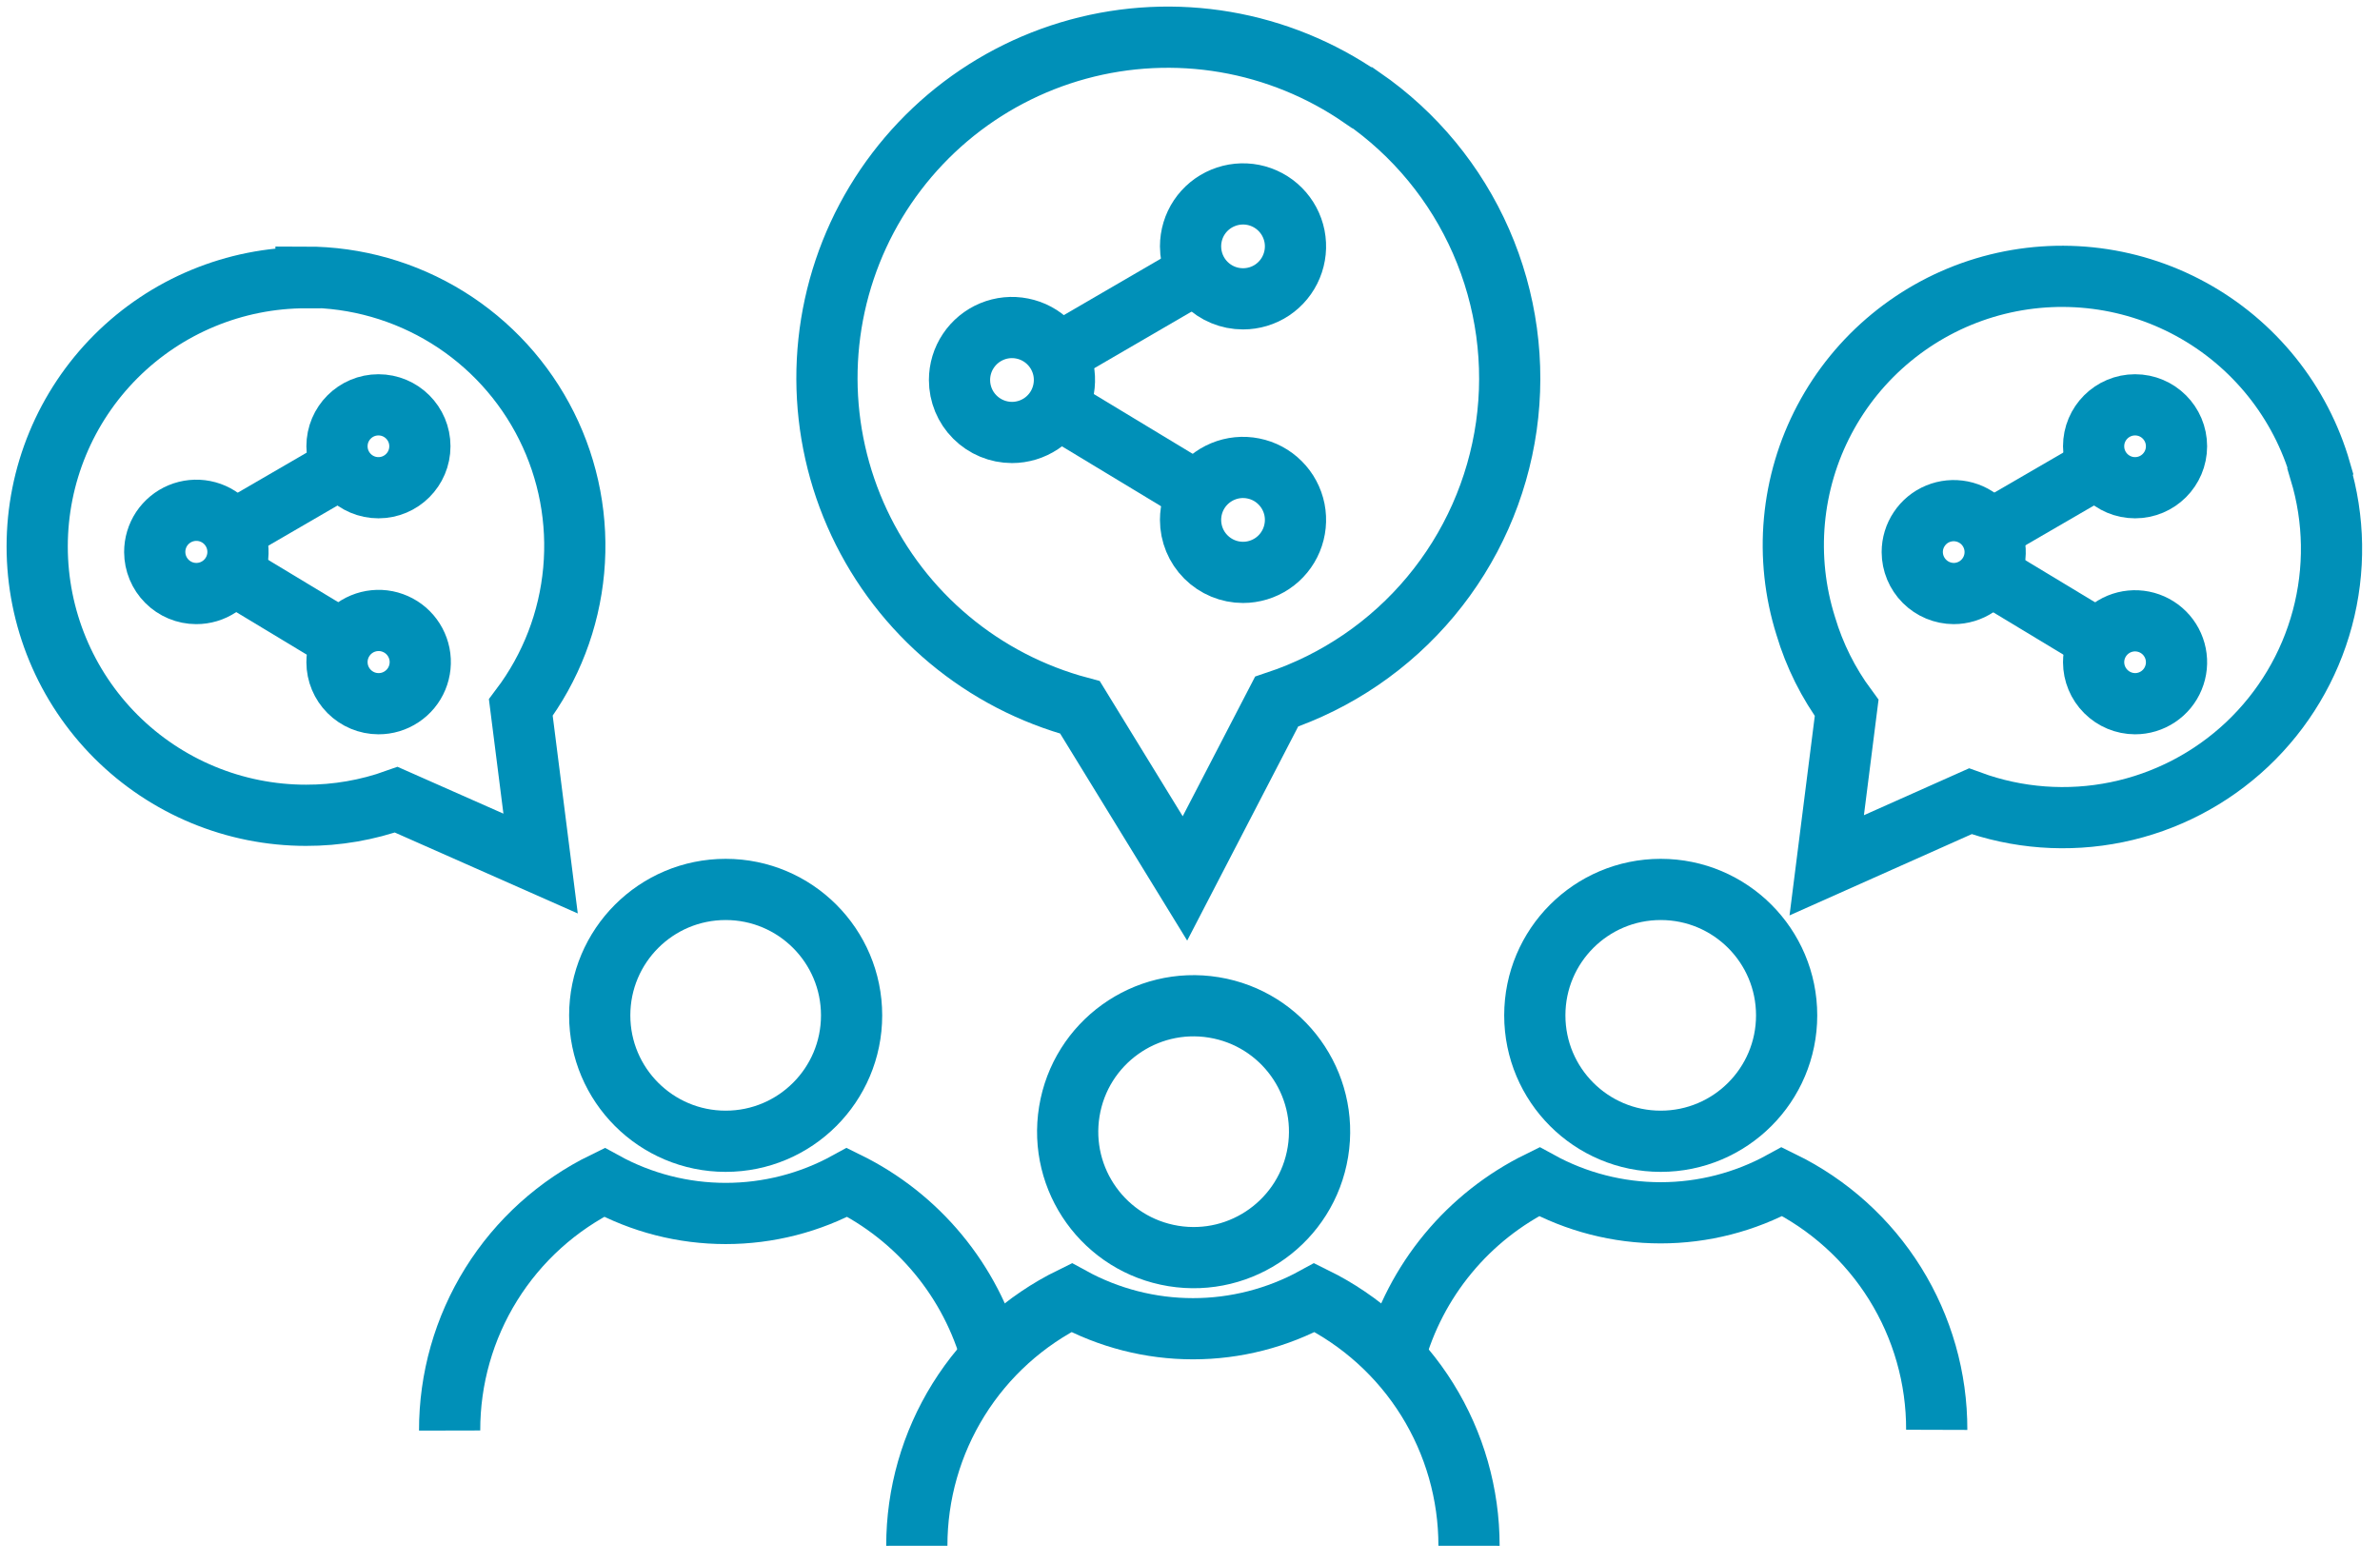 <svg xmlns="http://www.w3.org/2000/svg" width="64" height="42" viewBox="0 0 64 42" fill="none"><path d="M9.222 17.233L6.23 15.427" stroke="#0090B8" stroke-width="1.646" stroke-miterlimit="10"></path><path d="M9.217 12.562L6.245 14.288" stroke="#0090B8" stroke-width="1.646" stroke-miterlimit="10"></path><path d="M4.161 14.848C4.16 14.626 4.225 14.409 4.347 14.224C4.47 14.04 4.645 13.895 4.849 13.81C5.054 13.725 5.28 13.702 5.497 13.745C5.715 13.788 5.915 13.895 6.072 14.052C6.228 14.209 6.335 14.409 6.378 14.626C6.421 14.844 6.399 15.069 6.313 15.274C6.228 15.479 6.084 15.653 5.899 15.776C5.714 15.899 5.497 15.964 5.275 15.963C4.98 15.962 4.697 15.844 4.489 15.635C4.28 15.426 4.162 15.143 4.161 14.848Z" stroke="#0090B8" stroke-width="1.646" stroke-miterlimit="10"></path><path d="M10.177 13.117C10.792 13.117 11.291 12.618 11.291 12.002C11.291 11.387 10.792 10.888 10.177 10.888C9.561 10.888 9.062 11.387 9.062 12.002C9.062 12.618 9.561 13.117 10.177 13.117Z" stroke="#0090B8" stroke-width="1.646" stroke-miterlimit="10"></path><path d="M9.062 17.811C9.061 17.59 9.126 17.372 9.249 17.188C9.371 17.003 9.546 16.858 9.751 16.773C9.956 16.688 10.181 16.665 10.399 16.708C10.616 16.752 10.816 16.858 10.973 17.015C11.13 17.172 11.236 17.372 11.28 17.589C11.323 17.807 11.3 18.032 11.215 18.237C11.13 18.442 10.985 18.617 10.8 18.739C10.616 18.862 10.399 18.927 10.177 18.926C9.881 18.925 9.599 18.807 9.39 18.598C9.181 18.389 9.063 18.107 9.062 17.811Z" stroke="#0090B8" stroke-width="1.646" stroke-miterlimit="10"></path><path d="M8.229 7.454C9.573 7.454 10.889 7.829 12.032 8.536C13.174 9.243 14.097 10.254 14.697 11.456C15.297 12.658 15.55 14.003 15.427 15.341C15.305 16.679 14.813 17.956 14.005 19.029L14.537 23.225L10.656 21.508C9.878 21.787 9.056 21.929 8.229 21.927C6.312 21.927 4.473 21.165 3.117 19.809C1.762 18.454 1 16.615 1 14.698C1 12.78 1.762 10.941 3.117 9.586C4.473 8.23 6.312 7.468 8.229 7.468V7.454Z" stroke="#0090B8" stroke-width="1.646" stroke-miterlimit="10"></path><path d="M56.45 12.562L53.477 14.288" stroke="#0090B8" stroke-width="1.646" stroke-miterlimit="10"></path><path d="M56.459 17.233L53.468 15.427" stroke="#0090B8" stroke-width="1.646" stroke-miterlimit="10"></path><path d="M51.422 14.848C51.422 14.627 51.487 14.412 51.61 14.229C51.732 14.045 51.906 13.902 52.11 13.818C52.314 13.734 52.538 13.712 52.754 13.755C52.97 13.798 53.169 13.904 53.325 14.06C53.481 14.216 53.587 14.414 53.63 14.63C53.673 14.847 53.651 15.071 53.566 15.275C53.482 15.478 53.339 15.652 53.156 15.775C52.973 15.897 52.757 15.963 52.537 15.963C52.241 15.961 51.959 15.844 51.75 15.635C51.541 15.426 51.423 15.143 51.422 14.848Z" stroke="#0090B8" stroke-width="1.646" stroke-miterlimit="10"></path><path d="M57.414 13.117C58.029 13.117 58.528 12.618 58.528 12.002C58.528 11.387 58.029 10.888 57.414 10.888C56.798 10.888 56.299 11.387 56.299 12.002C56.299 12.618 56.798 13.117 57.414 13.117Z" stroke="#0090B8" stroke-width="1.646" stroke-miterlimit="10"></path><path d="M56.299 17.811C56.299 17.591 56.364 17.375 56.487 17.192C56.609 17.009 56.783 16.866 56.987 16.781C57.191 16.697 57.415 16.675 57.631 16.718C57.847 16.761 58.046 16.867 58.202 17.023C58.358 17.179 58.464 17.378 58.507 17.594C58.55 17.81 58.528 18.034 58.443 18.238C58.359 18.442 58.216 18.616 58.033 18.738C57.849 18.861 57.634 18.926 57.414 18.926C57.118 18.925 56.836 18.807 56.627 18.598C56.418 18.389 56.3 18.107 56.299 17.811Z" stroke="#0090B8" stroke-width="1.646" stroke-miterlimit="10"></path><path d="M62.39 12.68C62.777 13.965 62.798 15.332 62.451 16.629C62.104 17.926 61.403 19.1 60.427 20.021C59.45 20.942 58.237 21.573 56.922 21.843C55.608 22.113 54.244 22.012 52.983 21.55L49.122 23.272L49.658 19.039C49.166 18.373 48.793 17.627 48.557 16.833C48.27 15.92 48.166 14.96 48.253 14.007C48.34 13.053 48.614 12.127 49.062 11.281C49.509 10.435 50.12 9.687 50.859 9.079C51.598 8.471 52.45 8.015 53.366 7.739C54.282 7.463 55.244 7.372 56.196 7.47C57.148 7.568 58.071 7.855 58.911 8.313C59.752 8.771 60.492 9.391 61.091 10.137C61.69 10.883 62.135 11.741 62.4 12.661L62.39 12.68Z" stroke="#0090B8" stroke-width="1.646" stroke-miterlimit="10"></path><path d="M32.222 13.258L28.426 10.963" stroke="#0090B8" stroke-width="1.646" stroke-miterlimit="10"></path><path d="M32.208 7.332L28.44 9.524" stroke="#0090B8" stroke-width="1.646" stroke-miterlimit="10"></path><path d="M25.802 10.22C25.802 9.941 25.884 9.668 26.04 9.436C26.195 9.204 26.415 9.023 26.673 8.916C26.931 8.809 27.214 8.781 27.488 8.836C27.762 8.89 28.013 9.025 28.21 9.222C28.408 9.419 28.542 9.671 28.597 9.944C28.651 10.218 28.623 10.502 28.516 10.76C28.41 11.018 28.229 11.238 27.997 11.393C27.765 11.548 27.492 11.631 27.213 11.631C26.839 11.631 26.48 11.482 26.215 11.217C25.95 10.953 25.802 10.594 25.802 10.22Z" stroke="#0090B8" stroke-width="1.646" stroke-miterlimit="10"></path><path d="M32.015 6.626C32.015 6.347 32.097 6.074 32.252 5.842C32.407 5.61 32.628 5.429 32.886 5.323C33.144 5.216 33.427 5.188 33.701 5.242C33.975 5.297 34.226 5.431 34.423 5.628C34.621 5.826 34.755 6.077 34.81 6.351C34.864 6.625 34.836 6.908 34.729 7.166C34.623 7.424 34.442 7.644 34.21 7.8C33.978 7.955 33.705 8.037 33.426 8.037C33.051 8.037 32.693 7.889 32.428 7.624C32.163 7.359 32.015 7 32.015 6.626Z" stroke="#0090B8" stroke-width="1.646" stroke-miterlimit="10"></path><path d="M32.015 13.983C32.015 13.704 32.097 13.431 32.252 13.199C32.407 12.967 32.628 12.786 32.886 12.679C33.144 12.572 33.427 12.544 33.701 12.599C33.975 12.653 34.226 12.787 34.423 12.985C34.621 13.182 34.755 13.434 34.81 13.707C34.864 13.981 34.836 14.265 34.729 14.523C34.623 14.78 34.442 15.001 34.21 15.156C33.978 15.311 33.705 15.394 33.426 15.394C33.051 15.394 32.693 15.245 32.428 14.98C32.163 14.716 32.015 14.357 32.015 13.983Z" stroke="#0090B8" stroke-width="1.646" stroke-miterlimit="10"></path><path d="M36.639 2.628C38.041 3.596 39.145 4.935 39.828 6.496C40.511 8.057 40.746 9.777 40.507 11.463C40.267 13.15 39.562 14.736 38.471 16.044C37.379 17.353 35.945 18.331 34.329 18.87L31.864 23.625L29.042 19.025C27.75 18.68 26.55 18.058 25.524 17.2C24.498 16.343 23.673 15.271 23.105 14.061C22.537 12.85 22.241 11.53 22.237 10.194C22.233 8.857 22.522 7.535 23.082 6.321C23.643 5.108 24.463 4.032 25.483 3.168C26.504 2.305 27.701 1.675 28.991 1.323C30.281 0.971 31.632 0.906 32.95 1.131C34.268 1.357 35.52 1.868 36.62 2.628H36.639Z" stroke="#0090B8" stroke-width="1.646" stroke-miterlimit="10"></path><path d="M35.44 30.981C35.741 29.135 34.488 27.395 32.642 27.094C30.796 26.793 29.056 28.045 28.755 29.891C28.454 31.737 29.706 33.478 31.552 33.779C33.398 34.08 35.139 32.827 35.44 30.981Z" stroke="#0090B8" stroke-width="1.646" stroke-miterlimit="10"></path><path d="M24.654 41.573C24.653 40.183 25.042 38.821 25.777 37.641C26.512 36.461 27.564 35.511 28.812 34.899C29.814 35.448 30.938 35.736 32.081 35.736C33.224 35.736 34.348 35.448 35.35 34.899C36.597 35.513 37.647 36.463 38.381 37.642C39.115 38.822 39.504 40.184 39.503 41.573" stroke="#0090B8" stroke-width="1.646" stroke-miterlimit="10"></path><path d="M19.514 30.694C21.384 30.694 22.9 29.178 22.9 27.308C22.9 25.437 21.384 23.921 19.514 23.921C17.643 23.921 16.127 25.437 16.127 27.308C16.127 29.178 17.643 30.694 19.514 30.694Z" stroke="#0090B8" stroke-width="1.646" stroke-miterlimit="10"></path><path d="M12.091 38.474C12.088 37.083 12.476 35.719 13.211 34.539C13.946 33.359 14.999 32.409 16.249 31.799C17.25 32.349 18.373 32.636 19.515 32.636C20.657 32.636 21.781 32.349 22.782 31.799C23.726 32.263 24.562 32.922 25.232 33.733C25.903 34.544 26.393 35.488 26.672 36.503" stroke="#0090B8" stroke-width="1.646" stroke-miterlimit="10"></path><path d="M44.658 30.694C46.528 30.694 48.044 29.178 48.044 27.308C48.044 25.437 46.528 23.921 44.658 23.921C42.788 23.921 41.272 25.437 41.272 27.308C41.272 29.178 42.788 30.694 44.658 30.694Z" stroke="#0090B8" stroke-width="1.646" stroke-miterlimit="10"></path><path d="M37.499 36.484C37.778 35.469 38.268 34.525 38.939 33.714C39.609 32.903 40.445 32.244 41.389 31.78C42.39 32.33 43.514 32.618 44.656 32.618C45.798 32.618 46.921 32.33 47.922 31.78C49.172 32.391 50.225 33.34 50.96 34.52C51.695 35.701 52.084 37.064 52.08 38.455" stroke="#0090B8" stroke-width="1.646" stroke-miterlimit="10"></path></svg>